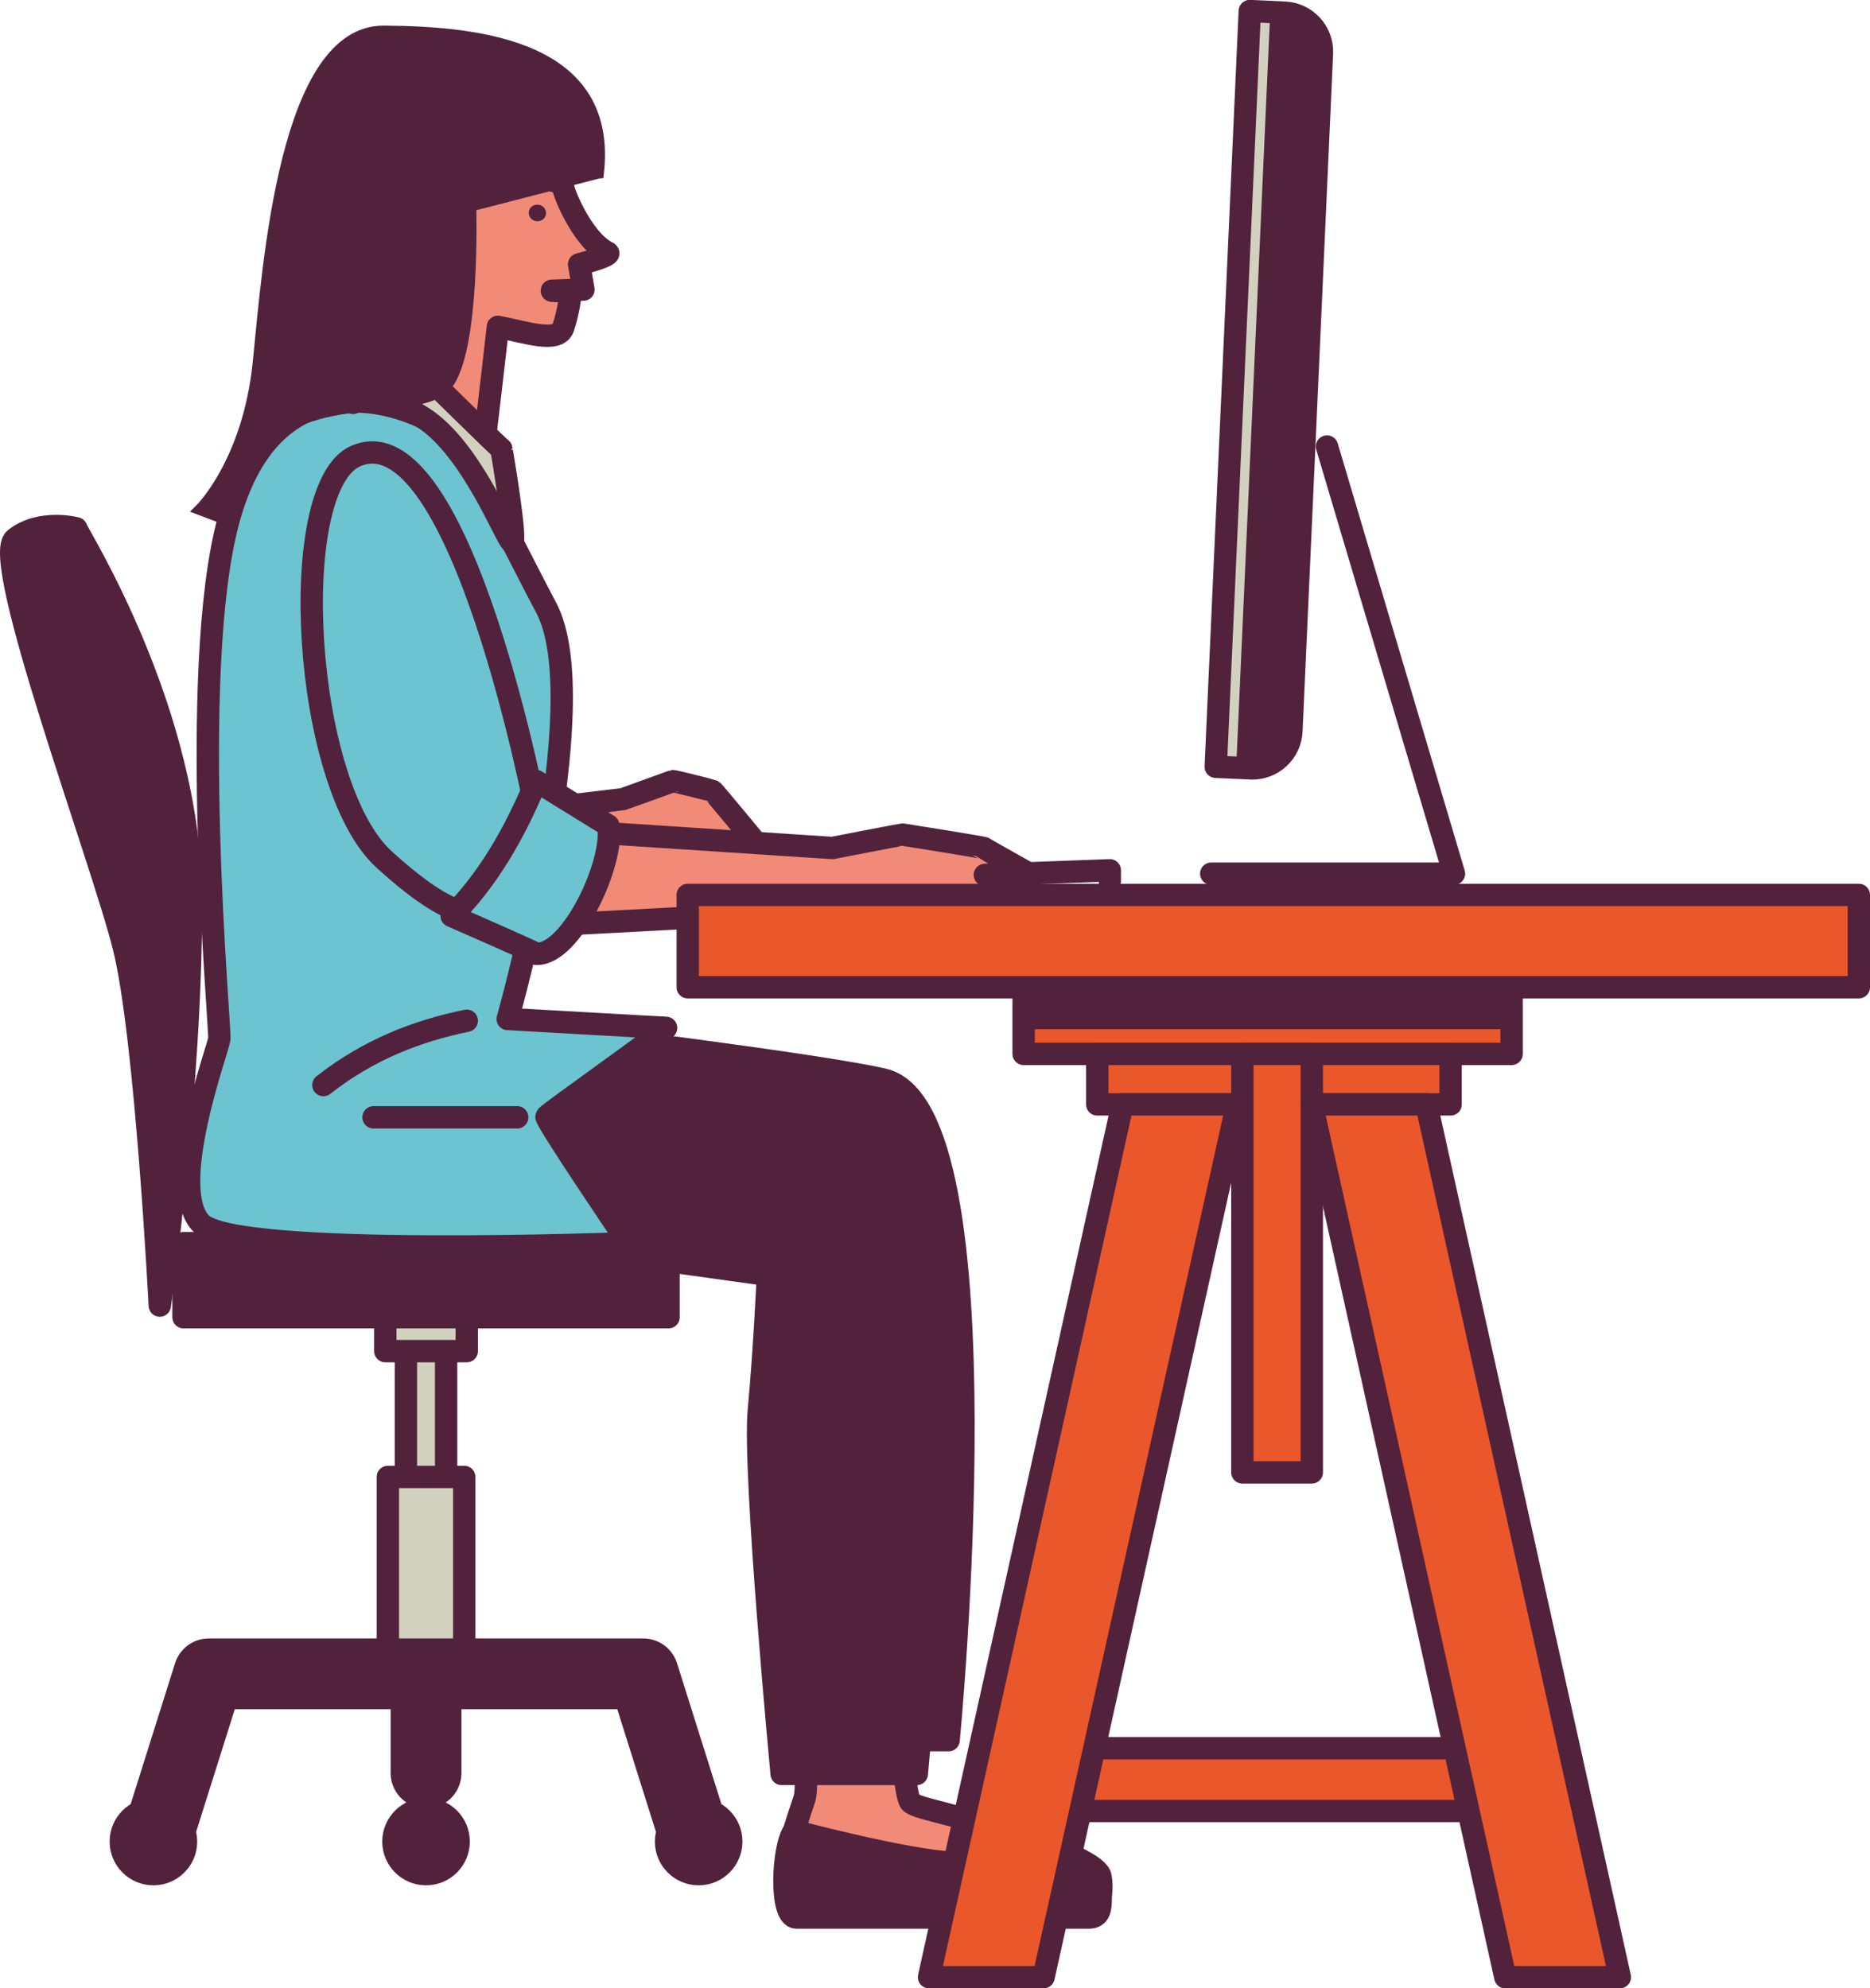 <?xml version="1.0" encoding="UTF-8"?>
<svg xmlns="http://www.w3.org/2000/svg" id="Laag_1" version="1.1" viewBox="0 0 501.83 533.64">
  <defs>
    <style>
      .st0 {
        fill: #e9572b;
      }

      .st0, .st1, .st2, .st3, .st4, .st5, .st6, .st7, .st8 {
        stroke: #52223c;
      }

      .st0, .st1, .st2, .st3, .st4, .st6, .st7, .st8 {
        stroke-linejoin: round;
      }

      .st0, .st1, .st2, .st3, .st4, .st6, .st8 {
        stroke-linecap: round;
      }

      .st0, .st1, .st2, .st4, .st6, .st8 {
        stroke-width: 6px;
      }

      .st1 {
        fill: #6bc4cf;
      }

      .st9, .st5, .st8 {
        fill: #52223c;
      }

      .st2, .st3, .st7 {
        fill: none;
      }

      .st3 {
        stroke-width: 19px;
      }

      .st4 {
        fill: #d2d1c0;
      }

      .st5 {
        stroke-miterlimit: 10;
        stroke-width: 3px;
      }

      .st6 {
        fill: #f18b77;
      }

      .st7 {
        stroke-width: 14px;
      }
    </style>
  </defs>
  <polyline class="st2" points="238.32 235.77 297.82 233.57 297.82 236.39"></polyline>
  <path class="st6" d="M215.91,482.6c.71-2.2.4-11.81-.45-24.78,2.49.1,4.96.2,7.34.17,6.21-.09,12.43-.21,18.64-.26.39,8.34,1.37,24.66,3,26.06,2.2,1.88,14.27,3.39,22.3,7.45,6.22,3.15,12.6,6.04,19.28,7.98.12,2.36.26,4.73.49,7.08-.02,1.18-.06,2.37-.09,3.55-1,.04-2,.11-3.1.45-5.18,1.93-10.89,1.59-16.4,1.19-6.23-.46-12.46-.97-18.7-.99-1.11,0-2.21,0-3.32.04-7.45.21-14.94,1.26-22.33.26-1.68-.23-3.36-.22-5.05-.32-11.67-.75-4.32-19.43-1.59-27.87Z"></path>
  <path class="st8" d="M213.07,491.38s30.13,8.04,42.97,8.56c2.58.1,4.47-2.19,4.59-4.59.11-2.16.19-4.32.27-6.48,2.04.68,33.46,9.13,34.43,14.8.49,2.86.06,4.62.06,5.47,0,3.04-.19,5.5-3.23,5.5h-78.42c-4.65,0-3.75-19.05-.67-23.25Z"></path>
  <path class="st6" d="M152.96,216.19s13.91-1.65,14.18-1.71,13.21-4.76,13.42-4.84,10.46,2.5,10.69,2.62,12.18,14.57,12.18,14.57c0,0-.18,3.09-2.76,2.4-2.58-.7-3.87-1.72-3.87-1.72l-1.13,3.31-14.55-3.57s-9.74,3.69-13.49,4.12-31.32-2.82-31.32-2.82l6.07-14.58,10.6,2.21Z"></path>
  <rect class="st0" x="274.7" y="264.95" width="130.95" height="17.9"></rect>
  <rect class="st0" x="294.46" y="282.85" width="94.82" height="13.55"></rect>
  <rect class="st0" x="279.36" y="469.19" width="124.19" height="16.86"></rect>
  <rect class="st0" x="333.4" y="282.85" width="18.63" height="112.32"></rect>
  <polygon class="st0" points="331.98 296.4 301.23 296.4 249.31 530.64 280.05 530.64 331.98 296.4"></polygon>
  <polygon class="st0" points="352.03 296.4 382.78 296.4 434.7 530.64 403.96 530.64 352.03 296.4"></polygon>
  <line class="st7" x1="405.65" y1="269.23" x2="274.7" y2="269.23"></line>
  <polyline class="st2" points="356.11 119.84 390.19 234.48 325.05 234.48"></polyline>
  <path class="st8" d="M350.64,3.55h0v203.03h0c-5.79,0-10.49-4.7-10.49-10.49V14.04c0-5.79,4.7-10.49,10.49-10.49Z" transform="translate(685.73 225.55) rotate(-177.42)"></path>
  <rect class="st4" x="330.82" y="3.09" width="8.49" height="203.03" transform="translate(665.08 224.15) rotate(-177.42)"></rect>
  <rect class="st4" x="108.94" y="358.63" width="10.79" height="42.01" transform="translate(228.66 759.27) rotate(180)"></rect>
  <rect class="st4" x="104.08" y="396.38" width="20.5" height="53.93" transform="translate(228.66 846.7) rotate(180)"></rect>
  <rect class="st4" x="103.4" y="350.69" width="21.86" height="11.92" transform="translate(228.66 713.31) rotate(180)"></rect>
  <path class="st8" d="M142.24,333.09c.25.28,63.83,9.08,63.83,9.08,0,0-.88,19.87-2.43,36.33-1.55,16.46,6.12,97.6,6.12,97.6h36.27s16.44-169.3-17.4-177.28c-16.61-3.92-94.68-16.6-94.68-16.6l8.28,50.86Z"></path>
  <path class="st8" d="M150.78,324.03c.25.28,63.83,9.08,63.83,9.08,0,0-.88,19.87-2.43,36.33-1.55,16.46,6.12,97.6,6.12,97.6h36.27s16.44-169.3-17.4-177.28c-16.61-3.92-86.61-12.49-86.61-12.49l.21,46.75Z"></path>
  <path class="st8" d="M20.46,141.78c.28,1.42,30.64,49.1,30.79,99.63.15,50.52-8.37,108.99-8.37,108.99,0,0-3.69-72.38-9.65-96.22-5.96-23.84-36.05-104.17-29.23-109.56,6.81-5.39,16.46-2.84,16.46-2.84Z"></path>
  <rect class="st8" x="49.25" y="333.66" width="130.16" height="19.87" transform="translate(228.66 687.18) rotate(180)"></rect>
  <path class="st6" d="M151.06,49.2c-.85.37,4.83,15.08,11.99,18.57,1.63.8-7.64,3.17-7.64,3.17l1.16,6.78-8.47.31,5.09.29s-.56,5.3-2.04,9.61c-1.49,4.31-10.26,1.13-17.54-.21,0,0-5.1,45.63-5.7,45.19-.59-.45-37.9-30.17-37.9-30.17l31.51-61.08,29.54,7.53Z"></path>
  <path class="st6" d="M275.23,233.95s-11.01-6.16-11.19-6.34-21.2-3.54-21.76-3.61c-.37-.04-18.89,3.59-18.89,3.59l-69.26-4.54-10.22,25.43s74.5-3.99,81.31-4.23c.85.37,1.78.62,2.81.7,9.45.75,32.27,1.74,32.27,1.74,0,0,2.3-3.54,2.61-3.36.31.19,7.34-.62,7.34-.62l1.87-5.85-7.83-2.05,10.94-.87Z"></path>
  <path class="st1" d="M136.25,273.48s23.93-84.79,10.31-110.41c-10.85-20.41-22-45.66-33.02-50.97-11.02-5.31-41.16-13.2-52.23,27.54-11.07,40.74-2.08,136.39-2.46,139.23-.38,2.84-14.23,40.16-4.86,49.52,9.37,9.37,114.64,5.25,114.64,5.25,0,0-22.47-33.15-21.99-34,.47-.85,32.96-23.79,32.1-23.79s-42.49-2.38-42.49-2.38Z"></path>
  <ellipse class="st9" cx="144.23" cy="57.15" rx="2.23" ry="2.33" transform="translate(67.64 192.08) rotate(-82.04)"></ellipse>
  <path class="st1" d="M95.47,122.39c-18.78,8.16-14.38,88.18,7.57,108.24,21.95,20.06,26.31,13.29,26.31,13.29l14.97-23.76s-20.56-110.06-48.85-97.76Z"></path>
  <path class="st1" d="M143.91,209.63l19.33,11.92c1.73,9.84-9.9,34.83-19.33,34.44-1.13-.76-22.71-10.17-22.71-10.17,9.27-9.21,16.68-21.55,22.71-36.19Z"></path>
  <path class="st4" d="M113.54,100.06s21,20.7,21,20.42,4.48,26.13,2.78,25c-1.7-1.14-10.7-25-23.78-33.38-12.47-7.99-18.8-3.97-18.8-3.97l18.8-8.07Z"></path>
  <path class="st5" d="M160.56,46.42l-34.26,8.84s1.26,38.95-6.49,48.15c-7.75,9.2-40.7-.56-52.06,20.54l-6.42,15.7-7.63-2.89s12.93-12.68,15.63-39.55c2.7-26.87,7.21-89.02,33.72-88.84,26.51.18,61.31,4.33,57.52,38.05Z"></path>
  <path class="st2" d="M125.26,273.95c-13.42,2.76-26.39,7.78-38.47,17.26"></path>
  <line class="st2" x1="138.8" y1="299.87" x2="100.24" y2="299.87"></line>
  <g>
    <g>
      <circle class="st8" cx="187.49" cy="494.24" r="8.75"></circle>
      <circle class="st8" cx="114.33" cy="494.24" r="8.75"></circle>
      <circle class="st8" cx="41.17" cy="494.24" r="8.75"></circle>
    </g>
    <polyline class="st3" points="185.21 489.18 172.62 449.23 56.04 449.23 43.45 489.18"></polyline>
    <line class="st3" x1="114.33" y1="453.81" x2="114.33" y2="475.85"></line>
  </g>
  <rect class="st0" x="184.56" y="240.17" width="314.27" height="24.78" transform="translate(683.39 505.13) rotate(180)"></rect>
</svg>
